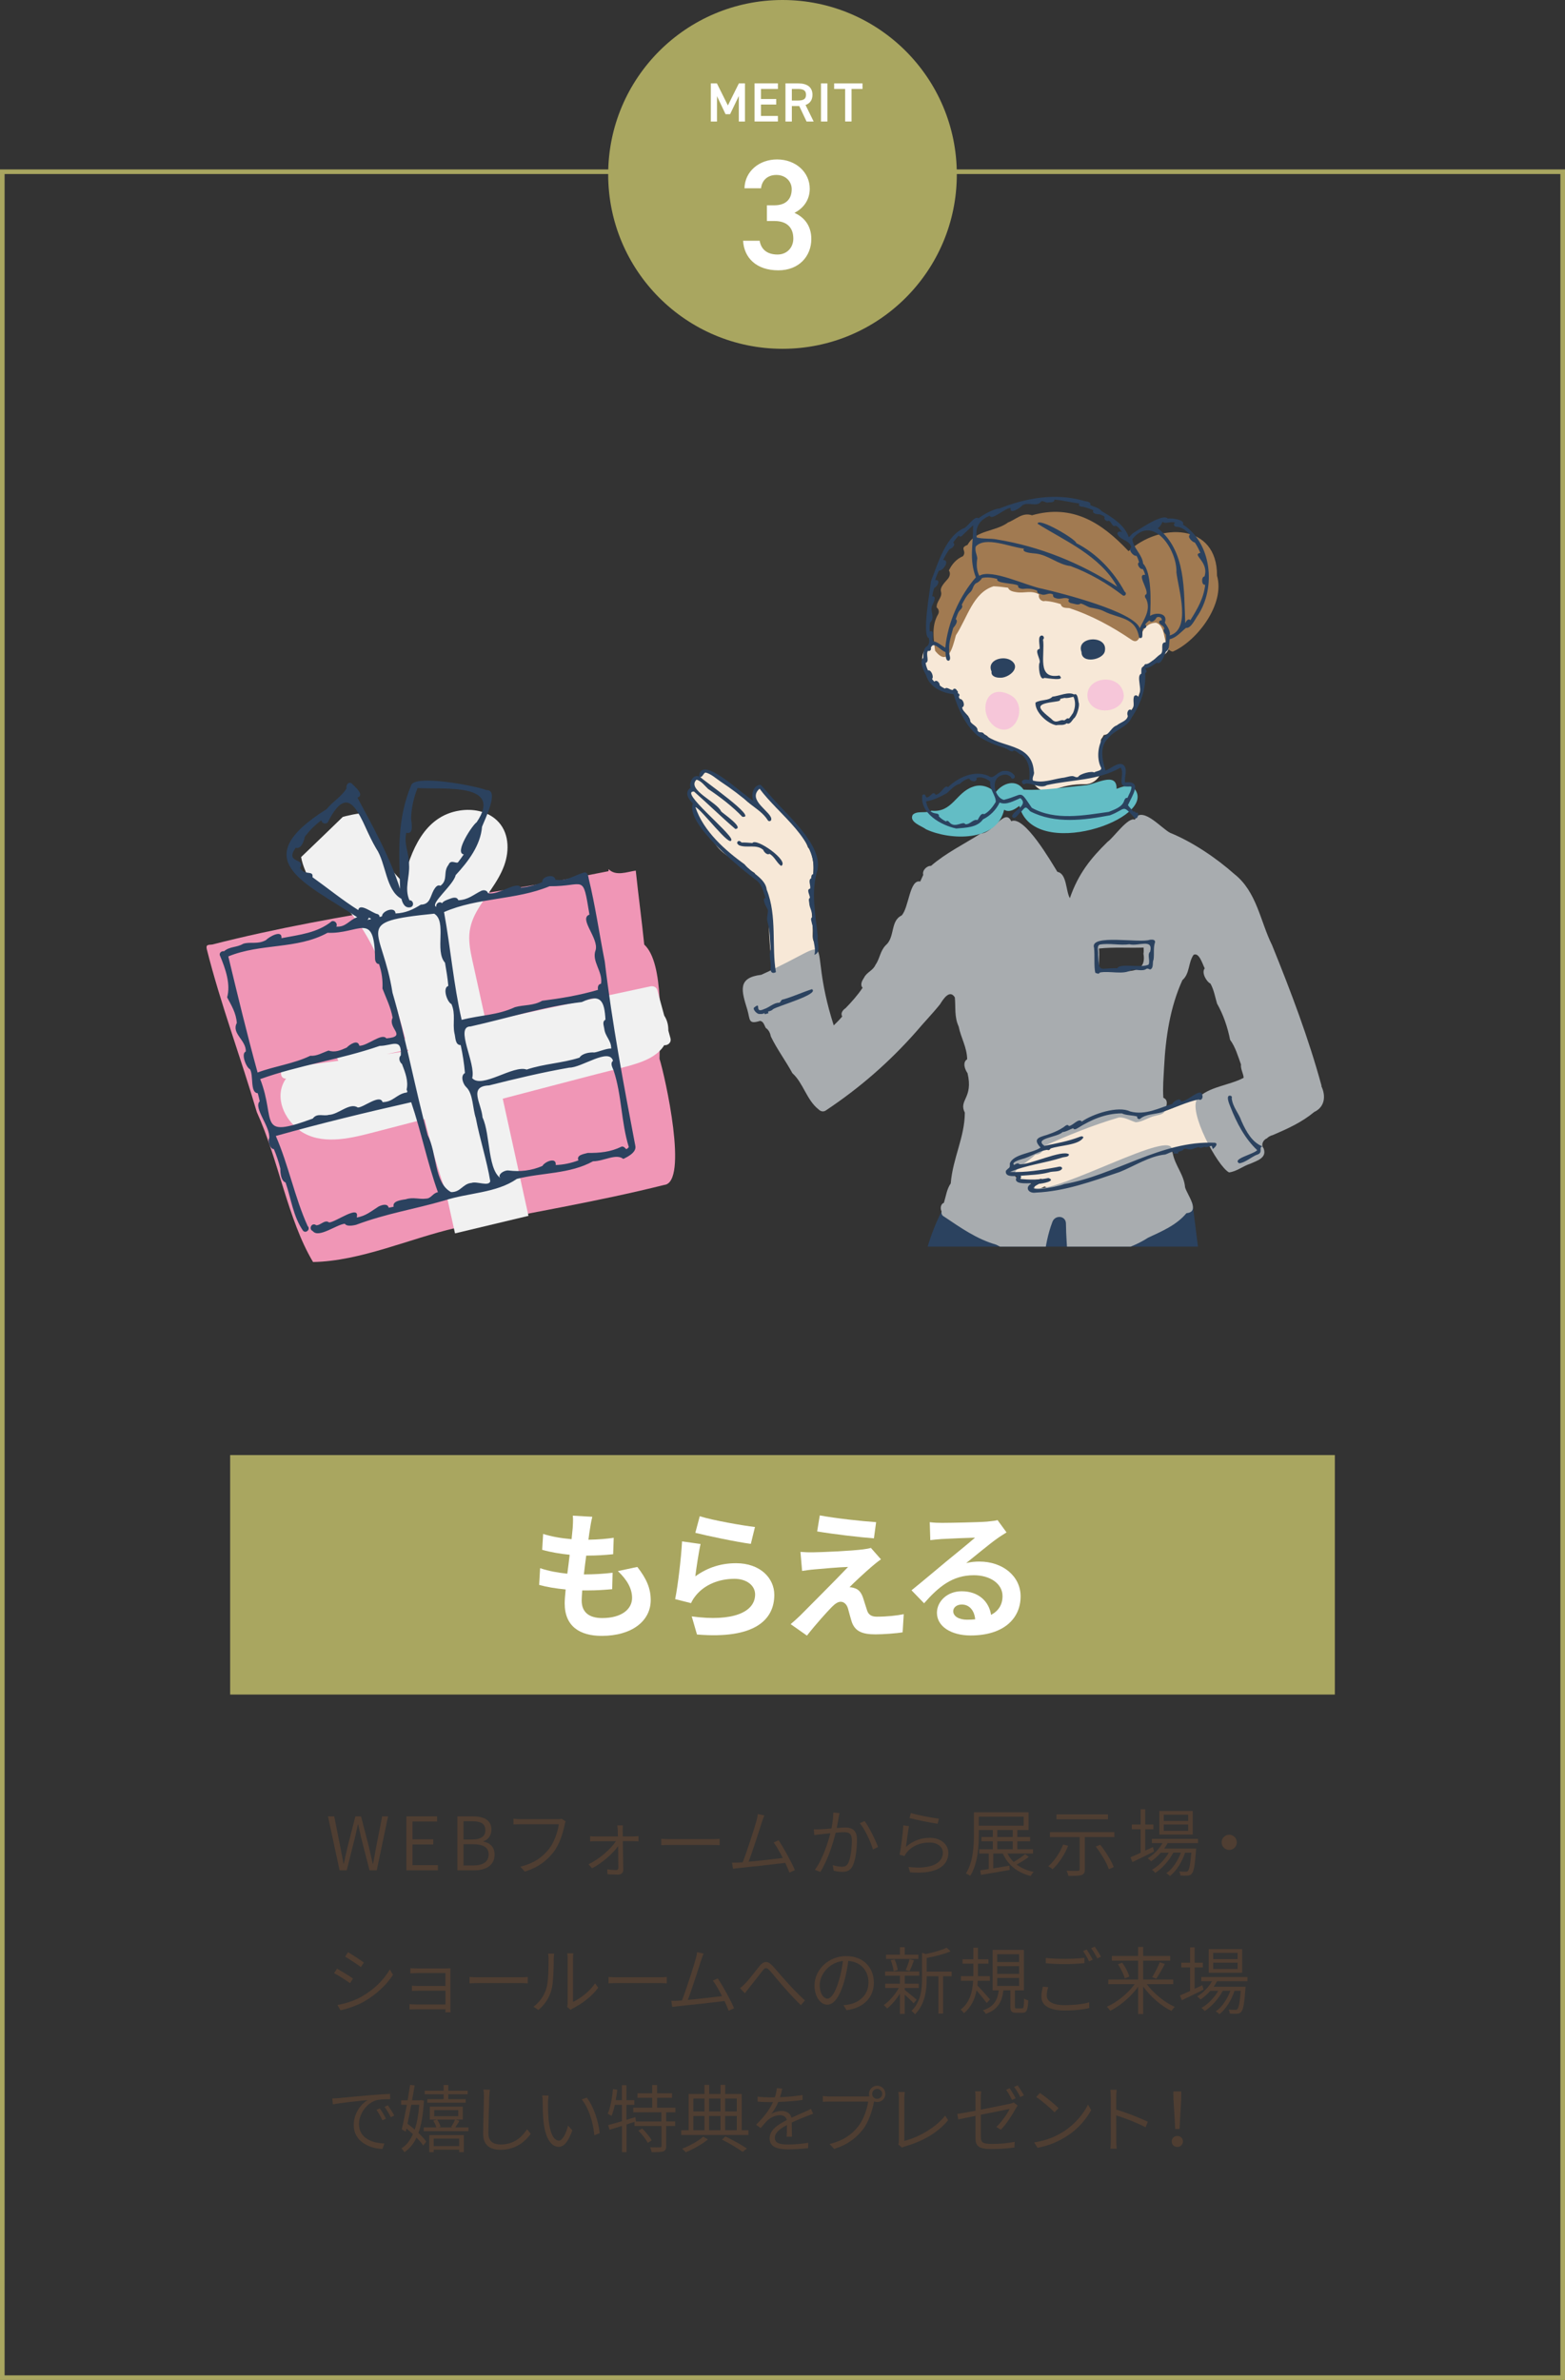 <?xml version="1.0" encoding="UTF-8"?><svg id="_レイヤー_2" xmlns="http://www.w3.org/2000/svg" xmlns:xlink="http://www.w3.org/1999/xlink" viewBox="0 0 340 516.79"><rect x="0" y="0" width="340" height="516.79" fill="#333333" stroke="none"/><defs><style>.cls-1{fill:none;}.cls-2{clip-path:url(#clippath);}.cls-3{fill:#f7e8d7;}.cls-4{fill:#f6c6d9;}.cls-5{fill:#fff;}.cls-6{fill:#f096b6;}.cls-7{fill:#f1f1f1;}.cls-8{fill:#a17a51;}.cls-9{fill:#a9a660;}.cls-10{fill:#a8acaf;}.cls-11{fill:#95bdae;}.cls-12{fill:#63bdc5;}.cls-13{fill:#2b425f;}.cls-14{fill:#4f3e32;}</style><clipPath id="clippath"><rect class="cls-1" x="144.6" y="104.55" width="153.96" height="166.14"/></clipPath></defs><g id="_レイヤー_1-2"><path class="cls-9" d="m339,37.79v478H1V37.79h338m1-1H0v480h340V36.79h0Z"/><rect class="cls-9" x="50" y="315.96" width="240" height="52"/><path class="cls-14" d="m71.25,394.41h1.36l1.3,6.51c.24,1.25.48,2.51.72,3.79h.06c.27-1.28.56-2.54.85-3.79l1.67-6.51h1.23l1.68,6.51c.29,1.23.58,2.51.86,3.79h.08c.22-1.28.45-2.54.69-3.79l1.28-6.51h1.28l-2.46,11.72h-1.57l-1.87-7.3c-.19-.91-.38-1.74-.58-2.66h-.08c-.18.91-.4,1.74-.59,2.66l-1.83,7.3h-1.55l-2.53-11.72Z"/><path class="cls-14" d="m88.3,394.41h6.67v1.12h-5.35v3.86h4.5v1.12h-4.5v4.5h5.52v1.12h-6.85v-11.72Z"/><path class="cls-14" d="m99.37,394.41h3.39c2.38,0,4,.83,4,2.87,0,1.17-.62,2.18-1.74,2.54v.06c1.44.27,2.43,1.22,2.43,2.82,0,2.29-1.81,3.43-4.43,3.43h-3.65v-11.72Zm3.12,5.03c2.11,0,2.96-.77,2.96-2,0-1.44-.98-1.97-2.88-1.97h-1.87v3.97h1.79Zm.32,5.63c2.08,0,3.35-.75,3.35-2.42,0-1.5-1.22-2.19-3.35-2.19h-2.11v4.61h2.11Z"/><path class="cls-14" d="m122.89,395.48c-.1.21-.16.45-.22.75-.34,1.7-1.12,4.29-2.39,5.91-1.46,1.87-3.31,3.35-6.27,4.26l-.96-1.06c3.09-.78,4.88-2.15,6.23-3.87,1.15-1.47,1.92-3.78,2.13-5.35h-8.31c-.62,0-1.14.03-1.54.05v-1.26c.43.06,1.02.11,1.55.11h8.13c.22,0,.51-.02.78-.08l.86.54Z"/><path class="cls-14" d="m137.69,398.76c.3,0,.8-.03,1.02-.06v1.14c-.26-.02-.7-.05-1.01-.05h-2.39l.1,6.23c0,.67-.48,1.04-1.14,1.04-.61,0-1.67-.05-2.29-.08l-.06-1.07c.64.11,1.49.16,1.97.16.3,0,.45-.18.45-.46,0-1.04-.02-2.98-.05-4.74-1.09,1.55-3.42,3.65-5.65,4.82l-.8-.88c2.43-1.15,4.91-3.36,5.97-5.01h-4.43c-.42,0-.78.03-1.17.06v-1.15c.38.05.77.06,1.15.06h4.88c-.02-.59-.02-1.07-.03-1.36-.02-.3-.05-.69-.1-1.04h1.22c-.05.34-.05.69-.05,1.04l.02,1.36h2.38Z"/><path class="cls-14" d="m143.67,399.28c.46.05,1.25.08,2.16.08h8.8c.82,0,1.36-.05,1.7-.08v1.39c-.32-.02-.96-.06-1.68-.06h-8.82c-.88,0-1.68.03-2.16.06v-1.39Z"/><path class="cls-14" d="m171.51,406.64c-.21-.56-.53-1.33-.91-2.13-2.43.3-7.89.91-10.05,1.12-.4.03-.85.1-1.3.16l-.22-1.33c.46.02.99,0,1.44-.02.26-.02.54-.03.88-.06.86-2.13,2.56-7.41,2.99-8.98.19-.72.26-1.07.3-1.49l1.42.3c-.14.38-.32.75-.53,1.42-.46,1.49-2.1,6.59-2.9,8.63,2.43-.22,5.67-.59,7.43-.82-.66-1.3-1.38-2.58-1.98-3.36l1.07-.48c1.1,1.63,2.88,4.87,3.54,6.48l-1.18.54Z"/><path class="cls-14" d="m182.39,393.71c-.06.27-.13.58-.18.88-.08.45-.24,1.44-.42,2.35.77-.06,1.46-.11,1.86-.11,1.36,0,2.53.51,2.53,2.62,0,1.89-.27,4.39-.93,5.71-.51,1.04-1.28,1.3-2.27,1.3-.61,0-1.36-.13-1.86-.24l-.19-1.22c.67.22,1.5.35,1.95.35.59,0,1.07-.13,1.42-.83.51-1.1.77-3.19.77-4.93,0-1.49-.69-1.74-1.71-1.74-.4,0-1.07.05-1.81.11-.56,2.27-1.63,5.78-3.33,8.52l-1.18-.46c1.62-2.18,2.82-5.83,3.36-7.94-.86.1-1.68.18-2.11.22-.35.03-.98.11-1.38.18l-.11-1.26c.48.03.88.02,1.36,0,.53-.02,1.49-.1,2.48-.18.22-1.12.4-2.38.4-3.46l1.34.13Zm5.44,1.73c.99,1.26,2.38,4.16,2.93,5.62l-1.1.54c-.48-1.62-1.76-4.4-2.87-5.7l1.04-.46Z"/><path class="cls-14" d="m196.81,401.05c1.54-1.38,3.3-1.98,5.22-1.98,2.37,0,4,1.42,4,3.28,0,2.82-2.58,4.69-8.32,4.21l-.35-1.17c5.04.61,7.48-.88,7.48-3.09,0-1.3-1.22-2.21-2.87-2.21-2.18,0-3.84.78-4.98,2.15-.22.27-.37.53-.46.78l-1.09-.27c.3-1.42.72-4.79.8-6.39l1.23.16c-.21,1.1-.48,3.49-.66,4.53Zm1.07-7.36c1.33.42,4.69,1.07,6.1,1.22l-.27,1.1c-1.49-.19-4.91-.9-6.11-1.23l.29-1.09Z"/><path class="cls-14" d="m223.51,403.2c-.78.61-1.79,1.22-2.64,1.68,1.01.75,2.26,1.31,3.71,1.6-.24.22-.53.61-.66.88-2.88-.72-4.96-2.4-6.05-4.88h-2.08v3.22c1.1-.18,2.31-.37,3.51-.58l.05.93c-2.23.38-4.58.78-6.24,1.07l-.16-.99c.53-.08,1.17-.18,1.86-.27v-3.38h-2.08v-.93h2.96v-1.73h-2.47v-.93h2.47v-1.52h-3.04v.82c0,2.71-.22,6.55-1.87,9.14-.19-.16-.67-.43-.93-.53,1.6-2.53,1.74-6.05,1.74-8.61v-4.66h11.88v3.84h-2.45v1.52h2.77v.93h-2.77v1.73h3.41v.93h-5.55c.34.69.8,1.3,1.34,1.84.85-.5,1.87-1.18,2.5-1.7l.8.58Zm-10.87-6.77h9.75v-1.95h-9.75v1.95Zm4.03,2.46h3.35v-1.52h-3.35v1.52Zm0,2.66h3.35v-1.73h-3.35v1.73Z"/><path class="cls-14" d="m232.06,400.8c-.8,1.98-2.06,3.87-3.38,5.09-.19-.18-.69-.5-.94-.64,1.33-1.14,2.51-2.9,3.23-4.72l1.09.27Zm10.04-2.96v1.06h-6.42v7.03c0,.72-.19,1.02-.7,1.22-.54.18-1.47.19-2.88.19-.05-.34-.22-.78-.38-1.12,1.12.03,2.14.05,2.43.03.3-.02.4-.1.4-.35v-6.99h-6.45v-1.06h14.01Zm-1.39-2.8h-11.19v-1.06h11.19v1.06Zm-1.68,5.54c1.18,1.49,2.45,3.51,2.93,4.85l-1.06.46c-.43-1.33-1.67-3.39-2.85-4.93l.98-.38Z"/><path class="cls-14" d="m250.73,402.04c-1.63.82-3.38,1.66-4.71,2.3l-.42-1.04c.61-.26,1.38-.59,2.21-.98v-5.11h-1.92v-1.02h1.92v-3.33h.99v3.33h1.78v1.02h-1.78v4.64l1.68-.77.24.94Zm2.93-1.81c-.21.42-.46.8-.74,1.18h6.96s-.02.29-.05.45c-.24,3.33-.5,4.58-.94,5.03-.22.27-.51.35-.88.38-.34.02-.94.02-1.57-.02-.02-.26-.11-.64-.26-.88.62.05,1.17.06,1.39.06.24,0,.38-.02.5-.16.29-.29.53-1.33.75-3.97h-1.36c-.64,1.95-1.9,4.03-3.3,5.07-.16-.22-.5-.46-.77-.61,1.33-.9,2.51-2.69,3.17-4.47h-1.66c-.85,1.66-2.42,3.44-3.91,4.39-.18-.22-.46-.5-.72-.67,1.36-.74,2.79-2.22,3.65-3.71h-1.73c-.64.74-1.38,1.38-2.11,1.87-.14-.16-.53-.51-.74-.66,1.28-.78,2.46-1.95,3.23-3.3h-2.32v-.91h10.02v.91h-6.63Zm5.47-1.87h-7.27v-5.12h7.27v5.12Zm-.99-4.31h-5.31v1.36h5.31v-1.36Zm0,2.13h-5.31v1.38h5.31v-1.38Z"/><path class="cls-14" d="m267.05,398.4c.91,0,1.65.74,1.65,1.65s-.74,1.65-1.65,1.65-1.65-.74-1.65-1.65.74-1.65,1.65-1.65Z"/><path class="cls-14" d="m76.69,429.63l-.64,1.01c-.78-.58-2.53-1.7-3.47-2.18l.64-.98c.91.51,2.82,1.66,3.47,2.15Zm1.97,3.86c2.66-1.52,4.74-3.6,6.03-5.84l.69,1.17c-1.36,2.13-3.57,4.21-6.11,5.7-1.62.96-3.81,1.68-5.3,2l-.66-1.15c1.74-.3,3.75-.96,5.35-1.87Zm.4-7.33l-.67.98c-.75-.58-2.5-1.74-3.41-2.27l.62-.96c.93.51,2.79,1.76,3.46,2.26Z"/><path class="cls-14" d="m96.76,436.97c.02-.16.02-.4.02-.66h-6.51c-.5,0-1.04.03-1.3.03v-1.15c.26.03.75.06,1.3.06h6.51v-2.98h-5.91c-.54,0-1.07.02-1.38.03v-1.12c.29.03.83.06,1.36.06h5.92v-2.8h-6.05c-.38,0-1.3.03-1.57.05v-1.12c.27.03,1.18.06,1.57.06h6.21c.37,0,.74-.02.94-.03-.02.18-.02.46-.02.77v7.96c0,.26.02.61.03.83h-1.14Z"/><path class="cls-14" d="m102,429.28c.46.05,1.25.08,2.16.08h8.8c.82,0,1.36-.05,1.7-.08v1.39c-.32-.02-.96-.06-1.68-.06h-8.82c-.88,0-1.68.03-2.16.06v-1.39Z"/><path class="cls-14" d="m115.9,435.74c1.33-.96,2.31-2.37,2.79-3.95.48-1.49.48-4.71.48-6.47,0-.43-.03-.78-.1-1.1h1.31c-.02.21-.08.66-.08,1.1,0,1.74-.05,5.19-.5,6.79-.46,1.7-1.5,3.25-2.83,4.35l-1.07-.72Zm7.32.05c.05-.24.1-.54.1-.85v-9.64c0-.59-.06-1.01-.08-1.15h1.31c-.02.14-.06.58-.06,1.15v9.4c1.5-.69,3.55-2.18,4.8-4.03l.67.96c-1.39,1.9-3.6,3.52-5.46,4.45-.22.11-.37.22-.53.34l-.75-.62Z"/><path class="cls-14" d="m132.2,429.28c.46.05,1.25.08,2.16.08h8.8c.82,0,1.36-.05,1.7-.08v1.39c-.32-.02-.96-.06-1.68-.06h-8.82c-.88,0-1.68.03-2.16.06v-1.39Z"/><path class="cls-14" d="m158.31,436.64c-.21-.56-.53-1.33-.91-2.13-2.43.3-7.89.91-10.05,1.12-.4.03-.85.1-1.3.16l-.22-1.33c.46.02.99,0,1.44-.02.26-.02.54-.03.88-.06.86-2.13,2.56-7.41,2.99-8.98.19-.72.26-1.07.3-1.49l1.42.3c-.14.38-.32.75-.53,1.42-.46,1.49-2.1,6.59-2.9,8.63,2.43-.22,5.67-.59,7.43-.82-.66-1.3-1.38-2.58-1.99-3.36l1.07-.48c1.1,1.63,2.88,4.87,3.54,6.48l-1.18.54Z"/><path class="cls-14" d="m161.87,430.73c.86-.86,2.23-2.71,3.14-3.83.88-1.04,1.7-1.2,2.72-.14.9.93,2.16,2.51,3.19,3.6.94,1.06,2.55,2.77,3.95,4.02l-.88,1.02c-1.22-1.15-2.71-2.77-3.79-4.02-1.04-1.15-2.26-2.71-2.99-3.51-.72-.74-.99-.64-1.54.05-.77.96-2.11,2.74-2.93,3.73-.32.4-.67.85-.91,1.17l-1.06-1.09c.37-.27.69-.59,1.1-1.01Z"/><path class="cls-14" d="m183.25,435.42c.48-.03.96-.11,1.33-.19,2.03-.43,4.1-1.95,4.1-4.77,0-2.43-1.58-4.45-4.39-4.66-.19,1.5-.5,3.12-.93,4.61-.98,3.27-2.22,4.9-3.65,4.9-1.34,0-2.75-1.58-2.75-4.19,0-3.39,3.04-6.37,6.87-6.37s6.02,2.59,6.02,5.76-2.21,5.52-5.94,5.99l-.66-1.07Zm-1.02-5.27c.42-1.33.72-2.87.9-4.34-3.11.37-5.04,3.01-5.04,5.22,0,2.06.98,2.96,1.68,2.96s1.63-1.06,2.46-3.84Z"/><path class="cls-14" d="m198.49,435.01c-.35-.42-1.25-1.26-1.94-1.89v4.18h-1.04v-4.39c-.82,1.3-1.86,2.5-2.79,3.22-.18-.24-.5-.56-.72-.75,1.15-.77,2.47-2.26,3.27-3.7h-2.95v-.93h3.19v-1.75h-3.23v-.91h7.43v.91h-3.15v1.75h3.04v.93h-3.04v.42c.61.48,2.19,1.76,2.58,2.11l-.64.8Zm1.02-9.65h-7.01v-.91h3.01v-1.63h1.04v1.63h2.96v.91Zm-5.36,2.67c-.06-.64-.34-1.63-.64-2.39l.83-.19c.35.74.62,1.7.7,2.32l-.9.26Zm2.61-.24c.3-.64.67-1.66.83-2.37l.98.24c-.3.82-.66,1.74-.96,2.34l-.85-.21Zm9.99,1.34h-1.86v8.1h-1.02v-8.1h-2.55v.51c0,2.38-.3,5.55-2.54,7.76-.14-.24-.51-.59-.77-.74,2.08-2,2.3-4.77,2.3-7.04v-5.57l.82.26c1.68-.35,3.51-.86,4.53-1.38l.86.78c-1.36.61-3.39,1.1-5.2,1.46v2.96h5.43v.99Z"/><path class="cls-14" d="m214.35,434.94c-.42-.61-1.44-1.87-2.19-2.74-.35,1.82-1.12,3.62-2.75,4.95-.14-.22-.48-.59-.72-.77,2.08-1.57,2.61-4.07,2.72-6.27h-2.64v-.99h2.69v-2.72h-2.35v-.96h2.35v-2.51h1.01v2.51h2.27v.96h-2.27v2.72h2.59v.99h-2.64c-.02.34-.05.67-.08,1.02.66.67,2.34,2.54,2.74,3.03l-.72.78Zm7.65,1.17c.38,0,.45-.26.48-2.14.21.16.62.32.91.4-.1,2.16-.35,2.69-1.28,2.69h-1.34c-1.02,0-1.26-.3-1.26-1.38v-3.49h-1.52c-.3,2.43-1.14,4.16-3.83,5.11-.11-.22-.4-.61-.61-.78,2.46-.8,3.17-2.29,3.44-4.32h-1.34v-8.8h6.79v8.8h-1.94v3.49c0,.37.05.43.42.43h1.09Zm-5.36-10.07h4.77v-1.68h-4.77v1.68Zm0,2.58h4.77v-1.68h-4.77v1.68Zm0,2.61h4.77v-1.73h-4.77v1.73Z"/><path class="cls-14" d="m227.73,431.5c-.21.64-.32,1.23-.32,1.82,0,1.23,1.25,2.08,3.83,2.08,2.21,0,4.24-.24,5.39-.61l.02,1.22c-1.09.32-3.12.56-5.38.56-3.15,0-5.03-1.04-5.03-2.99,0-.82.18-1.55.32-2.19l1.17.11Zm-.53-6.34c1.14.13,2.59.19,4.16.19s3.09-.1,4.23-.22v1.17c-1.07.08-2.77.19-4.21.19-1.58,0-2.93-.06-4.18-.18v-1.15Zm10.21.37l-.8.37c-.32-.66-.86-1.63-1.31-2.23l.78-.34c.4.56.98,1.54,1.33,2.19Zm1.78-.64l-.8.37c-.35-.7-.88-1.62-1.34-2.21l.78-.34c.42.58,1.04,1.58,1.36,2.18Z"/><path class="cls-14" d="m249.13,430.84c1.49,2,3.91,3.99,6.1,4.95-.22.19-.56.61-.74.88-2.18-1.07-4.56-3.12-6.13-5.31v5.97h-1.1v-5.92c-1.57,2.18-3.92,4.15-6.05,5.22-.18-.27-.51-.67-.75-.88,2.19-.94,4.59-2.9,6.05-4.9h-5.73v-1.01h6.48v-4.1h-5.71v-1.02h5.71v-1.95h1.1v1.95h5.87v1.02h-5.87v4.1h6.53v1.01h-5.76Zm-5.33-4.67c.67.94,1.33,2.19,1.55,3.03l-.99.4c-.22-.82-.85-2.13-1.47-3.07l.91-.35Zm6.51,3.15c.56-.86,1.28-2.26,1.65-3.23l1.1.37c-.56,1.09-1.28,2.37-1.86,3.19l-.9-.32Z"/><path class="cls-14" d="m261.47,432.04c-1.63.82-3.38,1.66-4.71,2.3l-.42-1.04c.61-.26,1.38-.59,2.21-.98v-5.11h-1.92v-1.02h1.92v-3.33h.99v3.33h1.78v1.02h-1.78v4.64l1.68-.77.24.94Zm2.93-1.81c-.21.42-.46.8-.74,1.18h6.96s-.02.29-.05.45c-.24,3.33-.5,4.58-.94,5.03-.22.27-.51.35-.88.38-.34.02-.94.02-1.57-.02-.02-.26-.11-.64-.26-.88.62.05,1.17.06,1.39.06.24,0,.38-.02.5-.16.29-.29.53-1.33.75-3.97h-1.36c-.64,1.95-1.9,4.03-3.3,5.07-.16-.22-.5-.46-.77-.61,1.33-.9,2.51-2.69,3.17-4.47h-1.66c-.85,1.66-2.42,3.44-3.91,4.39-.18-.22-.46-.5-.72-.67,1.36-.74,2.79-2.22,3.65-3.71h-1.73c-.64.74-1.38,1.38-2.11,1.87-.14-.16-.53-.51-.74-.66,1.28-.78,2.46-1.95,3.23-3.3h-2.32v-.91h10.02v.91h-6.63Zm5.47-1.87h-7.27v-5.12h7.27v5.12Zm-.99-4.31h-5.31v1.36h5.31v-1.36Zm0,2.13h-5.31v1.38h5.31v-1.38Z"/><path class="cls-14" d="m73.56,455.59c.98-.1,4.05-.4,6.96-.64,1.74-.16,3.19-.24,4.23-.27l.02,1.14c-.91,0-2.3.02-3.1.26-2.32.77-3.68,3.23-3.68,5.11,0,3.19,2.96,4.16,5.52,4.26l-.42,1.18c-2.85-.1-6.24-1.63-6.24-5.19,0-2.51,1.52-4.56,3.04-5.43-1.39.16-5.87.59-7.57.94l-.14-1.28c.61-.02,1.09-.05,1.39-.08Zm10.28,4.47l-.75.35c-.35-.75-.83-1.62-1.31-2.27l.74-.32c.37.53.98,1.52,1.33,2.24Zm1.81-.69l-.75.37c-.38-.75-.86-1.58-1.36-2.24l.72-.35c.38.53,1.02,1.5,1.39,2.22Z"/><path class="cls-14" d="m92.1,456.14c-.16,2.93-.54,5.23-1.2,7.01.72.67,1.33,1.34,1.71,1.9l-.67.83c-.34-.51-.85-1.1-1.46-1.71-.66,1.41-1.54,2.43-2.62,3.17-.13-.24-.42-.62-.66-.83,1.04-.64,1.87-1.66,2.51-3.09-.46-.43-.94-.85-1.41-1.22l-.16.67-.86-.5c.34-1.36.74-3.33,1.1-5.33h-1.23v-.98h1.41c.19-1.17.38-2.32.53-3.33l.99.1c-.16.99-.35,2.1-.56,3.23h1.78l.19-.03.61.1Zm-2.75.91c-.27,1.42-.56,2.87-.82,4.11.51.38,1.06.82,1.57,1.26.5-1.46.83-3.25.98-5.38h-1.73Zm12.42,4.9v.82h-9.72v-.82h2.74c-.11-.43-.38-1.02-.67-1.46l.78-.24h-1.54v-2.8h7.19v2.8h-1.57l.83.26c-.29.51-.61,1.04-.91,1.44h2.87Zm-5.39-7.2h-4.11v-.77h4.11v-1.23h1.01v1.23h4.21v.77h-4.21v1.07h3.78v.77h-8.34v-.77h3.55v-1.07Zm-3.12,8.87h7.51v3.71h-1.01v-.54h-5.54v.54h-.96v-3.71Zm.96.77v1.62h5.54v-1.62h-5.54Zm.11-4.87h5.23v-1.33h-5.23v1.33Zm.64.74c.34.48.64,1.12.75,1.55l-.45.14h3.06l-.32-.11c.29-.42.67-1.1.85-1.58h-3.89Z"/><path class="cls-14" d="m106.44,453.75c-.08.48-.11.99-.14,1.49-.06,1.81-.19,5.59-.19,8.04,0,1.76,1.15,2.38,2.67,2.38,2.96,0,4.59-1.65,5.73-3.3l.8.99c-1.09,1.49-3.1,3.46-6.56,3.46-2.22,0-3.78-.91-3.78-3.47,0-2.4.16-6.37.16-8.1,0-.56-.03-1.07-.13-1.5l1.44.02Z"/><path class="cls-14" d="m119.06,456.51c-.02.98,0,2.48.13,3.81.26,2.72,1.07,4.5,2.22,4.5.82,0,1.58-1.6,2-3.25l.93,1.01c-.94,2.67-1.92,3.59-2.96,3.59-1.44,0-2.88-1.49-3.31-5.57-.14-1.36-.18-3.28-.18-4.21,0-.35-.02-1.02-.1-1.38l1.39.03c-.06.35-.11,1.06-.13,1.47Zm11.22,6.69l-1.15.45c-.29-2.91-1.26-5.94-2.74-7.78l1.1-.38c1.41,1.84,2.53,4.99,2.79,7.72Z"/><path class="cls-14" d="m144.73,458.65v2h1.94v.99h-1.94v4.34c0,.67-.14.99-.62,1.17-.48.16-1.31.18-2.54.18-.05-.3-.18-.75-.35-1.06,1.01.03,1.87.03,2.15.02.27-.02.34-.08.34-.3v-4.34h-5.87v-.9l-1.73.56v6.02h-.98v-5.71c-.98.3-1.91.61-2.71.85l-.29-1.02c.82-.22,1.86-.51,2.99-.85v-3.55h-1.55c-.19.91-.43,1.73-.72,2.4-.16-.11-.59-.37-.82-.48.61-1.34.94-3.38,1.14-5.35l.94.16c-.1.77-.21,1.52-.34,2.26h1.34v-3.25h.98v3.25h1.71v1.01h-1.71v3.25l1.94-.58.14.93-.05.02h5.57v-2h-6.11v-.99h4.11v-2.15h-3.19v-.98h3.19v-1.79h1.06v1.79h3.25v.98h-3.25v2.15h3.99v.99h-2Zm-5.22,3.54c.8.77,1.7,1.84,2.06,2.58l-.86.54c-.35-.75-1.22-1.86-2.02-2.64l.82-.48Z"/><path class="cls-14" d="m162.6,462.57v1.02h-14.61v-1.02h1.62v-7.88h3.44v-1.97h1.01v1.97h2.48v-1.97h1.01v1.97h3.59v7.88h1.47Zm-8.8,1.98c-1.22,1.04-3.19,2.13-4.82,2.8-.19-.22-.56-.58-.8-.77,1.65-.62,3.63-1.73,4.59-2.62l1.02.59Zm-3.17-8.87v2.8h2.42v-2.8h-2.42Zm0,6.88h2.42v-3.09h-2.42v3.09Zm3.42-6.88v2.8h2.48v-2.8h-2.48Zm2.48,3.79h-2.48v3.09h2.48v-3.09Zm1.07,4.45c1.7.82,3.55,1.86,4.67,2.62l-.93.72c-1.06-.77-2.8-1.81-4.48-2.66l.74-.69Zm-.06-8.24v2.8h2.53v-2.8h-2.53Zm0,6.88h2.53v-3.09h-2.53v3.09Z"/><path class="cls-14" d="m170.9,464c.05-.62.06-1.71.06-2.56-1.52.8-2.62,1.66-2.62,2.75,0,1.31,1.31,1.47,2.96,1.47,1.22,0,2.91-.13,4.31-.37l-.05,1.17c-1.22.14-2.94.26-4.31.26-2.23,0-4.05-.46-4.05-2.37s1.87-3.02,3.73-3.99c-.13-.7-.72-1.06-1.47-1.06-1.07,0-2.03.5-2.77,1.18-.45.43-.91,1.01-1.44,1.63l-.99-.74c2.11-2.03,3.12-3.71,3.68-4.91h-.75c-.67,0-1.71-.03-2.59-.1v-1.09c.85.11,1.95.16,2.66.16.35,0,.7,0,1.09-.02.22-.7.38-1.42.42-1.98l1.17.1c-.1.46-.24,1.14-.48,1.86,1.65-.06,3.38-.21,4.9-.48v1.07c-1.58.26-3.55.38-5.28.45-.35.86-.88,1.79-1.5,2.59.59-.4,1.54-.64,2.26-.64,1.02,0,1.89.53,2.1,1.47,1.15-.54,2.16-.93,3.03-1.34.45-.19.82-.37,1.22-.58l.46,1.07c-.37.11-.9.32-1.31.48-.93.37-2.1.83-3.33,1.42.02.91.03,2.29.05,3.07h-1.12Z"/><path class="cls-14" d="m188.44,455.24c.13,0,.27,0,.43-.02-.05-.18-.08-.35-.08-.54,0-.99.78-1.78,1.78-1.78s1.78.78,1.78,1.78-.8,1.76-1.78,1.76c-.24,0-.46-.05-.67-.13l-.03.14c-.34,1.7-1.12,4.29-2.38,5.92-1.46,1.86-3.33,3.33-6.27,4.26l-.98-1.07c3.09-.78,4.9-2.15,6.24-3.87,1.15-1.47,1.92-3.78,2.13-5.35h-8.31c-.62,0-1.14.03-1.54.05v-1.26c.43.06,1.01.11,1.54.11h8.15Zm3.22-.56c0-.61-.5-1.09-1.09-1.09s-1.09.48-1.09,1.09.48,1.07,1.09,1.07,1.09-.48,1.09-1.07Z"/><path class="cls-14" d="m195.15,465.65c.11-.24.14-.45.14-.75v-9.24c0-.4-.06-1.1-.13-1.39h1.41c-.05.35-.11.96-.11,1.39v9.22c3.15-.78,6.88-2.91,8.87-5.49l.64.99c-2.07,2.58-5.35,4.56-9.38,5.7-.16.05-.4.13-.62.26l-.82-.69Z"/><path class="cls-14" d="m213.09,458.09c2.79-.54,5.71-1.14,6.37-1.28.32-.08.61-.18.78-.27l.85.66c-.11.14-.27.4-.38.59-.74,1.33-1.95,3.3-3.27,4.66l-.99-.59c1.22-1.14,2.42-2.94,2.9-3.92-.24.05-3.33.67-6.26,1.26v4.87c0,1.12.43,1.47,2.37,1.47s3.38-.14,4.98-.46l-.05,1.23c-1.44.21-2.99.34-5.04.34-2.85,0-3.41-.77-3.41-2.27v-4.93c-1.65.34-3.11.62-3.75.77l-.22-1.2c.72-.1,2.26-.37,3.97-.69v-2.83c0-.46-.02-.93-.1-1.39h1.34c-.06.46-.1.94-.1,1.39v2.61Zm6.79-2.1c-.32-.64-.86-1.6-1.3-2.21l.77-.34c.4.58.99,1.54,1.31,2.19l-.78.35Zm1.2-3.17c.43.59,1.06,1.58,1.36,2.18l-.78.35c-.35-.69-.88-1.6-1.34-2.19l.77-.34Z"/><path class="cls-14" d="m231.1,462.83c2.43-1.54,4.35-3.91,5.27-5.84l.69,1.22c-1.07,1.95-2.9,4.13-5.28,5.63-1.6,1.02-3.62,2.03-6.37,2.54l-.74-1.17c2.85-.43,4.93-1.42,6.43-2.38Zm-1.12-5.06l-.88.9c-.8-.82-2.79-2.53-3.99-3.33l.82-.86c1.14.75,3.19,2.42,4.05,3.3Z"/><path class="cls-14" d="m248.87,461.93c-1.74-.94-4.59-2.05-6.37-2.59l.02,5.39c0,.51.02,1.33.08,1.84h-1.38c.08-.5.1-1.25.1-1.84v-9.33c0-.43-.03-1.12-.11-1.62h1.39c-.05.48-.1,1.17-.1,1.62v2.67c2.11.64,5.12,1.79,6.87,2.66l-.5,1.2Z"/><path class="cls-14" d="m254.56,464.99c0-.72.56-1.18,1.22-1.18s1.22.46,1.22,1.18-.56,1.2-1.22,1.2-1.22-.45-1.22-1.2Zm.38-9.03l-.03-1.81h1.73l-.03,1.81-.35,6.34h-.94l-.37-6.34Z"/><path class="cls-5" d="m128.17,332.03c-.09.51-.21,1.32-.33,2.31,2.16-.03,4.08-.21,5.49-.42l-.12,3.57c-1.8.18-3.45.3-5.85.3-.18,1.32-.36,2.73-.51,4.08h.21c1.86,0,4.08-.12,6.03-.36l-.09,3.57c-1.68.15-3.42.27-5.31.27h-1.2c-.06.9-.12,1.65-.12,2.19,0,2.49,1.53,3.81,4.47,3.81,4.2,0,6.48-1.92,6.48-4.38,0-2.04-1.11-3.96-3.09-5.82l4.23-.9c1.98,2.52,2.91,4.65,2.91,7.2,0,4.53-4.08,7.77-10.65,7.77-4.71,0-8.04-2.04-8.04-7.05,0-.72.09-1.8.21-3.03-2.19-.21-4.17-.54-5.76-.99l.21-3.63c1.95.66,3.96.99,5.91,1.2.18-1.35.36-2.76.51-4.11-2.07-.21-4.2-.57-5.97-1.08l.21-3.45c1.74.57,3.99.96,6.18,1.14.09-.93.18-1.74.24-2.43.09-1.41.09-2.01.03-2.67l4.23.24c-.27,1.08-.39,1.89-.51,2.67Z"/><path class="cls-5" d="m151.06,342.29c2.73-1.98,5.7-2.85,8.85-2.85,5.25,0,8.31,3.24,8.31,6.87,0,5.46-4.32,9.66-16.8,8.61l-1.14-3.93c9,1.23,13.77-.96,13.77-4.77,0-1.95-1.86-3.39-4.47-3.39-3.39,0-6.45,1.26-8.34,3.54-.54.66-.84,1.14-1.11,1.74l-3.45-.87c.6-2.94,1.29-8.82,1.5-12.54l4.02.57c-.39,1.65-.93,5.31-1.14,7.02Zm12.96-10.71l-.9,3.66c-3.03-.39-9.72-1.8-12.06-2.4l.96-3.6c2.85.9,9.39,2.04,12,2.34Z"/><path class="cls-5" d="m189.44,340.13c-1.38,1.17-4.17,3.75-4.89,4.53.27-.03.81.09,1.14.21.87.27,1.41.93,1.8,2.04.27.81.6,1.95.87,2.73.27.93.93,1.41,2.1,1.41,2.31,0,4.38-.24,5.88-.54l-.24,3.93c-1.23.24-4.32.45-5.88.45-2.85,0-4.38-.63-5.13-2.58-.3-.9-.66-2.31-.87-3.06-.33-1.05-.99-1.44-1.59-1.44-.63,0-1.26.48-1.98,1.2-1.02,1.05-3.27,3.51-5.34,6.15l-3.54-2.49c.54-.45,1.26-1.08,2.07-1.86,1.53-1.56,7.68-7.68,10.41-10.56-2.1.06-5.7.39-7.41.54-1.05.09-1.95.24-2.58.33l-.36-4.14c.69.06,1.77.12,2.88.09,1.41,0,8.22-.3,10.71-.63.57-.06,1.38-.21,1.71-.33l2.19,2.49c-.78.54-1.41,1.08-1.95,1.53Zm.9-9.6l-.48,3.51c-3.15-.24-8.76-.9-12.33-1.5l.57-3.48c3.36.63,9.12,1.26,12.24,1.47Z"/><path class="cls-5" d="m204.72,330.68c1.59,0,8.01-.12,9.72-.27,1.23-.12,1.92-.21,2.28-.33l1.95,2.67c-.69.45-1.41.87-2.1,1.38-1.62,1.14-4.77,3.78-6.66,5.28.99-.24,1.89-.33,2.85-.33,5.1,0,8.97,3.18,8.97,7.56,0,4.74-3.6,8.49-10.86,8.49-4.17,0-7.32-1.92-7.32-4.92,0-2.43,2.19-4.68,5.37-4.68,3.72,0,5.97,2.28,6.39,5.13,1.65-.87,2.49-2.25,2.49-4.08,0-2.7-2.7-4.53-6.24-4.53-4.59,0-7.59,2.43-10.8,6.09l-2.73-2.82c2.13-1.71,5.76-4.77,7.53-6.24,1.68-1.38,4.8-3.9,6.27-5.19-1.53.03-5.67.21-7.26.3-.81.06-1.77.15-2.46.24l-.12-3.9c.84.12,1.89.15,2.73.15Zm5.4,21.03c.63,0,1.2-.03,1.74-.09-.18-1.95-1.29-3.21-2.91-3.21-1.14,0-1.86.69-1.86,1.44,0,1.11,1.23,1.86,3.03,1.86Z"/><circle class="cls-9" cx="170" cy="37.87" r="37.87"/><path class="cls-5" d="m166.6,44.58h1.63c2.45,0,3.77-1.29,3.77-3.5,0-1.7-1.33-3.09-3.33-3.09s-3.16,1.26-3.33,2.89h-3.6c.1-3.77,3.3-6.26,7.07-6.26,4.11,0,7.11,2.82,7.11,6.36,0,2.55-1.5,4.32-3.33,5.24,2.14.95,3.67,2.79,3.67,5.68,0,3.71-2.65,6.8-7.17,6.8-4.76,0-7.45-2.72-7.65-6.42h3.6c.27,1.7,1.46,2.99,3.88,2.99,2.04,0,3.43-1.5,3.43-3.47,0-2.38-1.39-3.81-4.11-3.81h-1.63v-3.4Z"/><path class="cls-5" d="m158.13,22.91l2.39-4.8h1.33v8.28h-1.34v-5.54l-1.9,3.95h-.98l-1.86-3.91v5.5h-1.34v-8.28h1.32l2.39,4.8Z"/><path class="cls-5" d="m169,18.11v1.21h-3.68v2.18h3.32v1.2h-3.32v2.48h3.68v1.2h-5.07v-8.28h5.07Z"/><path class="cls-5" d="m175.23,26.39l-1.59-3.36h-1.61v3.36h-1.39v-8.28h2.82c1.91,0,3.05.83,3.05,2.47,0,1.14-.54,1.87-1.5,2.22l1.76,3.59h-1.54Zm-1.87-4.56c1.18,0,1.75-.31,1.75-1.25s-.58-1.26-1.75-1.26h-1.33v2.51h1.33Z"/><path class="cls-5" d="m179.75,26.39h-1.39v-8.28h1.39v8.28Z"/><path class="cls-5" d="m187.38,18.11v1.21h-2.38v7.06h-1.39v-7.06h-2.39v-1.21h6.15Z"/><path class="cls-6" d="m138.12,189.04c-1.93.29-4.33,1.28-5.9-.31,0,.15,0,.29-.02.44-28.59,5.78-58.33,8.83-86.1,15.93-.8.1-1.43-.07-1.17,1.02,3,11.94,7.4,23.54,10.86,35.36,4.78,10.49,6.7,23.31,12.22,32.56,10.36-.2,20.81-5.04,31.01-7.41,14.89-3.09,30.81-5.69,45.27-9.33,5.33-.48.23-23.45-1.01-27.39-.03-6.04,1.17-20.67-3.32-24.81-.55-5.4-1.27-10.64-1.84-16.06Z"/><path class="cls-7" d="m65.2,245.54c4.49,3.12,10.52,1.75,15.39.49,3.88-1,7.77-2.01,11.65-3.02.39,1.59.79,3.17,1.21,4.75.98,3.71,2.09,7.39,3.4,10.99l2,9.07,15.96-3.81c-1.86-8.48-3.72-16.96-5.59-25.44,3.55-.93,7.1-1.86,10.66-2.79l9.9-2.58c2.98-.78,6.05-1.42,8.97-2.41,2.11-.72,4.36-1.87,5.55-3.83.75.08,1.62-.54,1.36-1.51-.15-.56-.3-1.11-.46-1.67.02-1.13-.25-2.27-.87-3.21,0,0-.01-.02-.02-.03-.51-1.85-1.02-3.71-1.52-5.56-.18-.66-.87-.93-1.49-.8l-35.75,7.66c-.85-3.88-1.7-7.76-2.56-11.64-.48-2.17-1.04-4.35-1.05-6.58,0-2,.59-3.84,1.55-5.58,1.91-3.46,4.68-6.34,6.05-10.11,1.2-3.32,1.08-7.36-1.68-9.88-2.13-1.95-5.19-2.48-7.97-2.05-7.75,1.19-10.65,8.77-12.34,15.58-4.2-4.21-7.36-9.31-9.25-14.94-.05,0-.1,0-.14,0-.83.08-2.03.33-2.98.56-.24.06-.48.12-.71.19-3,2.92-6.03,5.82-9.05,8.72.32,1.97,1.35,3.91,2.09,5.65.07.17.12.36.15.54,8.57,2.53,13.54,12.8,16.48,20.66,1.55,4.14,2.79,8.36,3.91,12.62-4.65,1-9.31,1.99-13.96,2.99-.93.2-1.02,1.16-.58,1.78-3.78.51-7.56,1-11.35,1.47-1.49.18-1.46,2.51,0,2.39-.06.06-.12.13-.17.21-2.48,3.84-.2,8.72,3.22,11.1Zm23.43-17.64c.03.1.05.2.08.3-1.58.24-3.17.47-4.75.7,1.56-.33,3.12-.67,4.68-1Z"/><path class="cls-13" d="m76.45,170.13c-.84-.48-1.29.35-1.18,1.09-1.11,1.81-2.96,2.8-4.3,4.47-17.64,11.08-4.9,15.84,6.63,23.48-1.76.6-2.42,2.19-4.54,2.04.35-.62-.28-1.39-.97-1.17-3.18,2.55-6.92,2.91-10.94,3.68.19-1.97-2.75-.26-3.35.4-1.79,1.03-3.4.3-4.98.82-1.39.84-2.88.53-4.15,1.62-.47-.09-1.03.26-.93.83,1.3,3.06,2.39,6.32,1.61,9.18.93,1.77,1.94,3.35,2.1,5.56-1.23,2.28,2.06,3.74,1.95,6.2-1.12.43.1,3.5.9,3.84.85,1.33-.04,5.12,1.7,5.21.16.57.29,1.16.43,1.75-1.44,1.43,2.32,5.47,2.07,8.02-.39.57.2,2.42,1,2.37.58,1.37,1.05,2.79,1.41,4.24-.01.94.12,2.63,1.13,3.01,1.23,3.52,1.61,7.31,3.81,10.49.63.65,1.69-.35.99-1.03-2.81-6.18-4.19-13.35-6.92-19.56,9.74-2.73,19.52-5.1,29.41-7.33,2.19,6.41,3.49,13.08,5.81,19.54-1.15.2-1.44,1.37-2.58,1.39-1.48.21-2.77-.39-4.42.15-1.24.17-2.93.45-2.62,1.61-.35.08-.71.16-1.07.22-.27-1.02-1.48-.6-2.17-.28-1.57.98-2.79,2.09-4.78,2.4.75-2.98-4.55,1.03-6,1.08-.54-.43-1.1-.12-1.66.2-.38.21-.76.43-1.14.41-.92-.74-1.78.79-.73,1.28,1.26,1.59,5.17-1.47,6.94-1.61.36.54,1.32.5,2.45.23,6.7-2.5,12.53-3.35,19.19-5.28,5.13-1.69,11.28-1.59,15.73-4.69,5.5-1.4,11.47-1.02,16.55-3.82,2.42-.03,4.98-1.76,6.59-.52,1.04-.49,2.89-1.46,2.61-2.82-2.52-13.23-5.04-26.51-6.64-40.03-1.18-5.98-2.06-12.14-3.49-18.01-.1-.55-.19-1.38-.92-1.36-2.2.61-3.83,1.99-6.33,1.6-.12-1.41-3.05-.74-2.83.51-1.47.65-3.05,1.04-4.64,1.23-.8-1.69-5,1.8-7.16,1.17-.2-.63-.89-.74-1.45-.51-1.71.83-2.83,1.97-5,2.05-.32-.92-1.43-.48-2.08-.22-.43.16-1.18.41-1.45.87-.57-.52-1.4.07-1.26.79-1.52-.62,3.78-4.75,4.21-6.89,2.68-2.89,5.42-6.46,5.73-10.51.51-1.36,3.9-8.08.98-7.95-2.51-.97-15.4-3.41-16.35-1.11-3.12,7.5-2.67,14.29-2.43,22.55-2.23-6.9-5.71-13.2-9.26-19.79,1.64-.66-.6-2.38-1.21-3.06Zm10.88,60.91c.77,1.98,1.42,3.76,1.01,5.55.17.41.31.66-.26.68-2.03.44-2.7,2.03-4.97,2.05-.56-1.83-4.16,1.2-5.38,1.17-1.79-1.18-4.22,1.56-6.31,1.59l.08-.02c-1.19.41-2.59-.48-3.55.83-12.29,4.51-7.88.53-11.42-8.57,8.46-3.04,17.35-4.23,25.96-7.21,2.68-.02,4.81-1.89,4.59,2.06-.57.49-.29,1.46.24,1.87Zm-3.39-5.56c-.99-1.28-4.08,1.63-5.87,1.6-.33-1.49-2.14-.25-2.75.4-1.38.62-2.62,1.12-3.93.64-1.32.45-2.6,1.27-3.95,1.12-3.71,1.79-7.6,2.2-11.48,3.65-2.31-8.39-4.34-16.8-6.36-25.21,7.1-2.91,14.9-1.47,21.56-5.13,6.87.31,10.18-4.93,10.32,5.59,0,.5.24,1.21.86,1.19.62,1.82.84,3.53.75,5.33.8,2.08,1.8,4.05,2.21,6.33-1.16,2.3,3.34,4.07-1.37,4.49Zm-4.12-25.75c.13-.1.24-.24.3-.47.9.36.36.37-.3.47Zm53.36,30.62c-.67.52-.14,1.41.11,2.04,1.81,5.36,1.62,11.19,3.32,16.69-.84,1.03-.56-.14-1.52-.12-2.48,1.22-4.81,1.41-7.39,1.39-.81.24-2.54.41-2.04,1.62-1.6.6-3.21.94-4.93,1.01.21-1.83-2.4-.72-2.88.19-2.4,1.05-4.85,1.3-7.31,1-1.12-.18-3.09,1.28-1.31,1.91-3.39-1.34-2.61-9.7-4.4-13.43-.22-3.06-3.16-6.76,1.42-6.96,5.73-1.44,11.57-2.84,17.44-3.86,2.69.02,8.62-4.4,9.49-1.49Zm-1.66-8.92c-.74.4-.33,1.29-.24,1.95.19,1.71,1.53,2.52,1.51,4.31-.95-.09-2.74.72-3.67.85-1-.08-2.66.19-3.22,1.12-3.82,1.23-7.66,1.3-11.48,2.59-2.89-1.07-9.73,4.24-11.84,1.86.9-3.13-3.87-11.24-.35-11.22,8.04-1.8,16.03-4.34,24.17-5.3,4.11-1.91,4.92-.28,5.14,3.84Zm-35.05-23.38c7.29-3.2,15.62-2.57,22.93-5.61,7.74.09,7.15-3.02,8.66,6.16-2.4.85,2.04,5.11,1.35,7.69-.97,2.43,1.62,4.69,1.17,7.33-.67.07-.76.76-.66,1.32-3.98,1.18-8.18,1.87-12.13,2.37-1.93,1.12-3.95.84-5.91,1.39-3.91,1.79-7.23,1.65-11.58,2.76-1.77-7.71-2.4-15.61-3.83-23.4Zm-2.14.35c2.83,1.71.03,8.06,2.35,10.65.29,1.67.57,3.35.72,5.04-1.33.38-.26,3.53.68,3.94.95,2.19.22,4.12.64,6.29.26.88.11,2.61,1.37,2.62.43,2,.75,4.02.92,6.06-1.07.59-.42,2.44.31,3.09,1.49,1.44,1.34,4.6,2.05,6.69.86,4.53,2.41,9.26,3.14,13.72-.33,1.21-2.91-.05-4.06.36-1.97.19-2.32,2.03-4.45,2-3.71-1.98-3.02-8.36-5.09-12.37-2.73-10.06-4.63-20.63-7.64-30.93-2.25-14.33-9.01-15.35,9.06-17.16Zm-12.63-14.2c2.21,3.23,2.06,9.11,5.51,10.97.31,1.25.9,2.08,2.01,1.82.83-.25.59-1.56-.27-1.5-1.15-2.61.11-5.06-.08-7.76.02-2.47-1.16-4.33-.61-6.9,1.72.46,1.14-2.12,1.05-3.09.05-2.24.56-4.53,1.4-6.62,5.6.34,18.73-1.24,12.84,7.43-.9.56-4.93,6.68-2.8,6.97-.38.56-.77,1.11-1.19,1.65-.3.56-1.62-.71-2.12.62-1.25,1.57-.02,3.28-1.76,4.55-.7-.34-1.16.46-1.47.97-.77,1.42-.77,3.08-2.79,3.13-1.68,1.06-3.31,1.83-5.49,1.91-.06-1.63-2.96-.54-2.93.61-.17.06-.35.11-.53.17,0-.27-.13-.54-.47-.65-.99-.13-3.87-2.55-4.16-.86-3.44-2.15-6.63-4.77-9.95-7.14.24-1.64-1.72-.23-2.71-2.01,1.35-2.27-3.42-.85-.94-4.39,1.2.41,1.83-1.53,2-2.42,1.05-1.35,2.18-2.53,3.59-3.54.05.67.89.9,1.36.49,5.11-10.21,7.2.03,10.51,5.59Z"/><g class="cls-2"><path class="cls-3" d="m262.29,241.3c.08-.54-.11-.99-.42-1.32-.12-.81-.82-1.56-1.84-1.29-2.74.71-5.25,2.04-7.95,2.87-3.12.96-6.09.39-9.28.29-2.87-.09-5.47.68-8.06,1.85-2.56,1.16-4.98,2.58-7.71,3.31-1.31.35-1.3,1.88-.54,2.58-.25.1-.49.21-.74.32-1.66.7-3.34,1.34-5.11,1.7-.79.16-1.25,1.1-1.05,1.85.06.21.16.39.29.55-.61.17-.35,1.12.27.96.45-.12.9-.23,1.35-.35-.1.29-.12.6-.03.88.28.85,1.01,1.17,1.85,1.05.36-.05.71-.13,1.06-.21.63-.13,1.27-.26,1.91-.38,0,.11,0,.22.02.32,0,.04.01.09.02.13-.63.24-1.19.67-1.58,1.24-.23.34.16.9.56.73.56-.22,1.1-.49,1.64-.75.23.17.51.27.84.24,3.25-.29,6.83-.64,9.83-2.01.44-.2.86-.45,1.27-.71.26.1.55.13.86.04.86-.23,1.66-.56,2.43-.99.09-.05.17-.11.24-.16,4.53-1.94,9.13-3.72,14-4.62,1.4-.26,2.81-.45,4.23-.61,1.09-.12,2.55-.02,3.2-1.11,1.29-2.14-1.88-4.29-1.57-6.42Z"/><path class="cls-3" d="m253.8,138.74c.69-2.47-1.67-4.94-4.3-4.31-1.01.24-1.7.58-2.44,1.22-.39-.65-1.01-1.2-1.91-1.51-.34-.12-.69-.23-1.03-.34-6.73-4.97-14.67-5.66-23.18-7.57-1.73-.59-3.46-1.06-5.13-1.23-7.93-.82-9.43,8.31-10.68,14.72-.98-.39-2.11-.38-3.03.2-1.59,1.03-2.25,3.1-1.26,4.79.72,1.23,1.37,2.56,2.24,3.69,1.04,1.35,2.58,1.57,4.14,1.66.04.15.06.3.11.44.14.41.34.79.57,1.17.04.72.32,1.45.91,2.12.52.59,1.05,1.18,1.57,1.76.05.4.16.8.36,1.18.2.39.39.79.59,1.18.51,1.02,1.59,1.56,2.73,1.65.13.1.27.17.41.24.52.7,1.3,1.23,2.33,1.4.41.58,1.03,1.05,1.92,1.3,1.14.31,2.27.52,3.42.67.17.49.42.96.74,1.34.98,1.09,1.36,2.35,1.12,3.77-.06,2.09,2.32,4.2,4.43,3.38,2.46-.96,4.7-1.42,7.35-1.37,2.15.03,4.14-2.28,3.37-4.43-.41-.94-.53-1.88-.42-2.83.08-.2.15-.41.19-.64.06-.28.11-.56.17-.84.06-.3.08-.59.07-.86.04-.09.08-.17.13-.26.21-.25.37-.52.5-.81.49-.06.99-.26,1.5-.64.24-.18.47-.37.7-.56h0c.21-.16.43-.32.64-.49,1.54-.43,2.29-1.51,2.45-2.68,2.22-2.91,3.38-6.37,3.26-10.39,0-.06-.01-.12-.02-.18.41-.08.82-.25,1.23-.55.22-.2.46-.39.7-.56,0,0,0,0,.01.01.02-.02.04-.04.06-.06.32-.22.66-.42,1.01-.59h.07s0-.03,0-.03c.27-.13.55-.24.84-.33,1.82-.81,2.12-2.43,1.55-3.85Z"/><path class="cls-3" d="m177.4,205.83c-.11-.57-.43-.99-.65-1.5-.29-.68-.17-1.49-.18-2.22-.02-1.52-.11-3.05-.27-4.56-.03-.33-.15-.58-.3-.8.03-.92.09-1.84.18-2.75.32-3.26,1.2-6.4-.27-9.52-.09-.19-.21-.33-.36-.44-.36-1.07-.88-2.08-1.67-2.96-.08-.18-.15-.35-.23-.53-.05-.12-.13-.23-.22-.32,0-.49-.36-.44-.64-.89-.3-.47-1.45-1.37-1.87-1.73-.83-.72-.72-1.39-1.64-1.99-.17-.11-.37-.16-.58-.18-.62-.95-1.32-1.86-1.86-2.86-.2-.38-.6-.62-1.02-.71-.09-.2-.19-.39-.28-.59-.21-.46-.88-.22-.92.21-.3-.07-.67.12-.63.47.03.32.09.64.14.96-.11.37-.07.79.13,1.17.06.11.13.2.19.31.05.19.09.39.15.59.07.21.24.32.42.34.28.41.57.82.85,1.23-.09-.04-.18-.09-.27-.12-1.03-.79-2.07-1.56-3.13-2.3-1.69-1.73-3.58-3.25-5.62-4.56-.22-.14-.47-.22-.72-.25-.16-.15-.31-.31-.47-.45-.03-.03-.07-.05-.1-.08-.33-.93-1.46-1.46-2.39-1.2-.64.18-1.08.63-1.3,1.19-.87.26-1.38,1.23-1.32,2.13-.74.75-.96,2.13-.12,2.94.29.28.56.57.8.88-.2.38-.28.85-.14,1.4.41,1.67,1.36,3.01,2.38,4.36,1.08,1.42,1.9,3.07,3.24,4.28,1.3,1.18,2.83,2.06,4.32,2.98.82.51,1.65,1.02,2.47,1.54.14.09.29.18.43.26.09.26.24.52.47.76.34.35.73.64,1.15.88.05.26.13.53.29.81,1.42,2.54,1.17,5.59,1.2,8.42.04,3.71.4,7.41,1,11.07.22,1.33,1.87,2.08,3.08,1.75.57-.16.99-.47,1.29-.88.11-.06.23-.13.33-.23,1.7-1.51,5.2-3.6,4.67-6.31Z"/><path class="cls-13" d="m243.08,336.97l15.91-.26c.19-.21.33-.46.36-.72,2.34-19.79,4.7-40,1.65-59.85-.69-4.49-1.8-14.3-1.96-15.01l-54.49.89c0,.26.04.54.16.78-7.01,13.09-8.82,38.19-5.26,74.16h43.63Z"/><path class="cls-4" d="m219.33,150.84c-5.37-2.7-7.01,4.26-3.08,7.01,4.46,2.76,7.37-5.01,3.08-7.01Z"/><path class="cls-4" d="m244.16,151.08c-.39-5.34-9.11-4.22-7.78.87,1.36,3.62,7.54,2.75,7.78-.87Z"/><path class="cls-10" d="m287.12,235.82c-2.8-10.31-6.7-20.58-10.75-30.56-2.6-5.23-3.31-11.61-8.21-15.47-3.91-3.47-9.05-6.95-13.95-8.95-1.87-.96-5.66-5.47-7.5-3.32-.1.15-.03.37-.15.47-1.47-.69-4.64,3.92-5.92,4.79-3.71,3.62-6.41,7.02-8.21,12.25-.91-1.6-.64-5.35-2.71-5.71-1.32-2.12-7.19-12.34-10.03-11-1.38-3.01-4.07,2.75-6.56,2.64-3.74,2.37-7.65,4.27-10.87,7.06-.93-.04-1.97,1.02-1.68,1.95-.21.49-.43.97-.66,1.45-2.34-.56-2.45,5.73-4.05,7.38-2.48,1.17-1.4,4.71-3.44,6.45-1.24,1.26-1.27,2.92-2.24,4.27-.54,1.26-1.87,1.55-2.47,2.77-.42.64-.92,1.52-.32,2.2-1.07,1.6-2.36,3.05-3.7,4.43-.55.35-1.17,1.1-.72,1.79-.56.68-1.2,1.32-1.85,1.95-6.46-20.17,2.4-19.22-15.74-10.99-5.27.63-4.28,3.5-3.03,7.59.64,2.16.14,3.24,2.77,2.42.75.12.92.93,1.22,1.51.66.44.98,1.14,1.13,1.9,1.34,2.77,3.2,5.24,4.67,7.95,2.37,2.12,3.09,5.84,5.7,7.87,0,0-.01,0-.02-.01.49.47,1.07.6,1.66.18,0,0-.01,0-.02.01,7.27-4.84,13.71-10.43,19.57-17.07,1.7-2.02,3.55-3.91,5.2-5.97.66-1.07,2.08-3.31,3.2-1.47.21,2.14-.14,4.22.83,6.32.48,2.43,1.8,4.49,1.85,7.11-1.07.67-.5,2.21.08,3.03,1.3,5.45-2,5.79-.59,8.57-.02,5.33-2.62,9.88-3.06,15.36-.86,1.21-1.04,2.8-1.49,4.22-.71.23-.83,1.25-.51,1.83-.06.48.05.92.59,1.18,3.53,2.37,7.02,4.85,11.24,6.06,3.35,1.8,6.86,2.75,10.44,3.11.33-2.75.83-5.48,1.83-8.08.59-1.53,2.92-1.35,2.93.42.02,2.6.26,5.19.38,7.79,1.62-.07,3.25-.24,4.87-.48,4.35-.86,8.77-1.78,12.59-4.26,3.01-1.41,6.17-2.72,8.34-5.33,3.14-.27.13-4.03-.3-5.61-.24-2.78-2.15-4.66-2.68-7.38-.04-.13-.08-.27-.12-.4,0,.02.01.04.02.06-.01-.04-.02-.08-.03-.12,0,.01,0,.03,0,.04-.03-.1-.05-.2-.09-.3,0,.01,0,.03.01.04.61-5.01-24.45,9.36-29.74,8.24-.21-2.13-7.18-1.34-3.21-4.72,1.16-.78,2.28-1.61,3.32-2.55.99-.04,1.9-.7,1.67-1.78,5.35-2.4,10.88-4.66,16.48-6.3,1.33-.08,2.45.7,3.66,1.04,1.45-.06,2.75-1.08,4.19-1.39.76-.23,1.8-.25,2.16-1.1.27-.94.87-2.32-.36-2.82-.16-2.21.05-4.44.16-6.65.33-6.47,1.3-13.03,3.98-18.9,1.64-1.43,1.22-3.74,2.42-5.49,1.21-.63,1.95,2.02,2.43,2.94-.76.88.35,2.88,1.25,3.31.76,1.39.99,2.85,1.42,4.32,1.37,2.41,2.3,5.13,2.84,7.88,1.16,1.57,1.68,3.47,2.37,5.36-.13.99.54,1.97.57,2.89-3.13,1.68-7.68,1.91-10.04,4.53-2.1,2.66,4.35,14.71,6.87,16.01,1.65-.18,3.03-1.38,4.6-1.88,1.52-.67,3.69-1.28,2.91-3.34-.62-.78-.12-1.85.74-2.19.33-.36.8-.57,1.27-.7,3.22-1.38,6.28-2.76,8.99-5.01,2.33-1.1,2.57-3.51,1.52-5.66Zm-48.38-24.88c-.11-1.67.2-3.3,0-4.97,3.23-.35,6.47-.09,9.71-.21.02.46.05.92-.03,1.32.97,5.56-6.02,3.26-9.68,3.86Z"/><path class="cls-8" d="m264.4,124.99c.07-11.42-12.43-11.57-19.22-5.31-5.82-6.18-12.16-10.29-20.98-7.79h0c-2.08-.72-3.5.95-5.31,1.6.04-.01.08-.02.12-.04-2.89,2.1-6.96,1.55-8.82,4.88-1.86.71-.05,1.25-.98,2.44-1.41.6-2.38,1.69-3.06,3.1.39.56.21,1.29-.2,1.79-.63.77-1.84,1.84-1.5,2.87.3,1.24-1.08,2.08-.95,3.39.47.34.59,1,.29,1.49-1.42,2.42-.99,5.26-.64,7.9,2.77,3.5,3.78-.54,4.52-3.36,2.5-3.81,3.72-9.27,8.18-10.64,1.05.03,2.1.17,3.15.31.27.73,1.15.86,1.83.97,1.75.28,3.21-.49,4.91.48-.29.8.52,1.68,1.34,1.42,1.15.07,2.27.35,3.37.69.2.91,1.11.8,1.82.86,4.79,1.54,9.38,4.04,13.57,6.9,2.38,1.53,1.47-3.61,5.31-3.72,2.58.82,1.29,5.94,3.64,6.28,5.32-2.34,11.42-10.38,9.6-16.52Z"/><path class="cls-11" d="m208.57,121s-.06.02-.09.04c.03,0,.06-.03.09-.04Z"/><path class="cls-12" d="m246.46,171.26c-1.09-1.07-2.66-.44-3.88.03.09-3.95-4.78-.83-6.9-.76-4.37.39-8.94,1.19-13.31.93-1.7-2.42-4.54-1.41-6.08.59-1.42-1.23-3.2-1.89-5.03-1.17-3.59,1.29-4.41,5.63-8.89,5.16-1.27.67-3.09-.1-4.08.89-.85,1.59,1.94,2.42,2.93,3.16,5.22,2.42,15.36,2.75,16.93-4.26,1.15.69,2.38-.11,3.3-.84,3,12.22,30.32,2.78,25.02-3.73Z"/><path class="cls-13" d="m221.66,173.3c1.97,1.62-1.77,2.75-1.78,4.03.73.93,1.33-.77,2.08-1.18.88-1.09.9-1.02,1.87.03,5.36,2.77,11.73,1.91,17.31.86,3.61-1.35,2.53-2.61,5.46.69.85.04.87-1.71.17-1.2-.1-.23-.25-.4-.55-.3-.37-.48-.85-.91-1.17-1.4.93-2.08,3.27-5.38-.63-4.93-.2-1.2.65-2.8-.3-3.76-1.14-.88-2.65.74-3.95,1.18-.68-2.22-1.36-5.17.56-6.98,1.45-1.95,4.11-2.3,5.14-4.54,1.92-2.91,3.13-6.09,2.92-9.66.6-.18.16-.76-.02-1.09.77.21,2.09-.92,2.6-1.15.91.58,1.64-1.81,1.96-2.42.85-.45.61-1.83.79-2.69,1.39-.25,2.48-1.6,3.55-2.45,1.09.19,2.04-2.05,2.63-2.82,3.91-6.04,2.93-15.6-3.3-19.61.57-1.09-2.61-1.47-3.27-1.29-1.12-1.24-6.09,2.28-7.45,3.07-.37.18-.81.88-1.06.93-.91-2.64-3.59-4.28-5.89-5.63-.56-.73-1.66-.94-2.48-1.31.33-.82-1.07-.77-1.57-.98-6.06-1.69-12.45-.57-18.22,1.75-.58-.12-3.02.97-4.49,2.1-.74-.67-2.24,1.64-2.99,2.07-4.1,1.65-5.81,7.71-7.33,11.62-.16,1.73-2.02,11.87-.45,12.33.12.67.14,1.11-.29,1.7-.93.42-.92,1.7-.92,2.58-.95.88.16,2.9.64,3.85.74,2.54,3.55,3.81,5.92,4.03,1.09,3.42,2.47,6.56,5.2,9,1.82,1.24,3.9,2.1,6.06,2.72.49.18,1.4,1.1,1.83.52.72.05,1.12.88,1.76.93,1.63,1.37,1.79,3.44,1.61,5.44-.71-.12-1.38-.12-1.6.33-.12.44.48.86.79.46,1.5-.13,3.27,1.21,4.64.35,5.47-1.22,11.05-.95,16.02-3.81,1.14,1.67-1.45,4.65,2.36,4.06.04.91-.55,1.72-.88,2.54-.43-.14-.65.38-.75.71-.47,1.31-2.09,1.81-3.29,2.31-5.37.76-11.6,1.98-16.74-.88-2.85-4.18-1.63-2.81-6.06-1.73-2.21-.48-3.27-5.48.5-5.48.39.06.73.28,1.03.53.14.69,1.04.31.8-.3-.42-.63-1.28-1.09-2.04-1.03-1.7-.15-2.5,2.1-3.66,1.08-3.01-1.31-6.55.3-8.77,2.45-.76-.7-1.38,1.48-2.7,1.67-.05-.3-.43-.44-.68-.28-2.12,2.03-.96-.32-2.19.3-.63,3.97,4.07,6.59,7.35,7.29,2-.18,4.56-.18,5.82-1.99,1.57-.78,2.86-2.06,3.61-3.66,1.43.66,3.17-.41,4.52-.96Zm29.86-58.61c.55-.33.85-.94,1.03-1.39.74.6,1.87-.24,2.77.22-.51.25-.24.92.3.86,1.15.05,2.18.9,2.92,1.73-.72.44.53,1.65,1.04,1.69.47.68.87,1.49,1.2,2.25-1.99.4,1.94,1.89.9,5.13-.76.04-.66,1.99.15,1.79-.3,2.89-1.7,5.28-3.22,7.7-.47-.49-.92.21-1.11.66-.33-7.22.2-15.72-5.97-20.63Zm-.82-.44s-.08.07-.14.05c.05-.02.1-.03.14-.05Zm-.37.14c-.06.04-.07.15-.16.15.03-.08.09-.12.16-.15Zm-4.3,2.63c4.52-5.48,9.76,2.48,9.55,7.28.45,3.72,3.26,12.37-1.48,13.69.29-.91-.54-2.03-1.04-2.78.77-2.07-1.85-2.36-3.2-1.47.18-3.1.34-9.5-1.51-11.34-.18-2.05-2.28-3.49-2.33-5.38Zm-34.06,1.67c2.05-2.31,7.34.07,10.48.45-.61.89,2.04,1,2.57,1.06,2.78.32,4.86,2.42,7.58,2.72,4.05,1.51,7.91,3.73,11.32,6.36.51.32,1.01-.44.41-.81-2.4-4.4-5.97-8.21-10.5-10.54-.01-.82-8.37-5.72-8.41-4.2,5.79,3.65,13.58,6.9,17.3,13.67-7.94-5.13-16.82-8.75-26.16-10.26,0,0,.02,0,.03,0-1.44-.28-3.04-.07-4.39-.43-.39-2.33.68-3.84,2.83-4.73.41,1.17,3.36-1.74,4.55-1.67-.34,1.55,2.15-.06,2.49-.55,1.34-.93,3.14.5,4.16-.9.6-.16.95.42,1.62.23.43-.05,1.26.05,1.22-.59,1.77.1,3.55.61,5.42.83-.35.59.41.74.84.72.75.18,1.49.44,2.21.74-.42.74.87.93,1.37.88.38.23,1.27.32,1.01.87.08.36.56.79.92.53.62.15.64,1.06,1.23,1.17.7-.33,1.26.82,1.75,1.33-.46-.31-1.29-.13-.99.55.82,1.32,2.53,1.1,2.96,2.72-.84.48.44,2.01,1.12,1.85.26.46.42.89.56,1.41-.66.32.22,1.66.79,1.45.25.39.42.83.52,1.28-1.94-.26.77,3.15.27,4.2-.48.16-.32.73-.05,1.01,1.11,2.37-.46,4.42-1.39,6.36-1.3-3.6-16.98-7.6-21.19-8.56-3.38-.61-11.05-4.43-13.66-2.81-.6-1.14-.65-2.51-.44-3.79-.09-.9-.58-1.58-.34-2.56Zm-9.91,16.51c1.23-1.15-.14-2.46.49-3.79.23-.48,1.03-1.99-.02-1.92.11-.64.22-1.23.46-1.86.72-.26,1.45-1.86.18-1.65.19-.7.48-1.42.8-2.07.91.13,2.53-2.31.92-2.32.42-.83.84-1.6,1.41-2.36.52-.11,1.45-.94.78-1.4.35-.55.76-1.06,1.21-1.52.22.37.66.17.85-.12.76-.71,1.5-1.43,2.28-2.14.01,4.35-.9,7.36.58,11.32-3.45,3.92-6.11,9.73-6.63,15.29-.79-.48-1.77-1.32-2.67-1.43-.31-.6.46-2.58-.7-2.1-.06-.64-.05-1.28.07-1.92Zm35.69,32.56c-.55-.43-3.2.28-3.5.93-.56.25-.8-.2-1.36-.17-.74.03-1.41.34-2.15.39-2.18.35-4.2,1.18-6.34.58-.25-.78.44-1.29.2-2.02-.44-6.29-7.36-4.95-10.83-8.12-.42-.65-.99,0-1.4-.72.09-.91-1.17-1.23-1.56-1.95-.05-1.33-1.6-1.81-1.78-3.08.77-.28.22-1.9-.53-1.83-.08-.17-.15-.34-.22-.51.31-.2.16-.7-.21-.72.13-.23-.01-.49-.21-.65-.14-.38-.72-.53-.84-.06-.61.06-1.24-.76-1.74-.3-.38-.18-.79-.41-1.12-.71.05-.52-.71-1.37-1.16-.79-.19-.19-.38-.38-.52-.6.48-.42-.19-2.09-.87-1.85-.24-.52-.45-1.07-.52-1.64.95-.24-.04-1.87.52-2.63.39.21.79-.25.62-.63.56-1.64,2.18.67,3.16.89.13.55-.06,2.06.8,1.88.58-.54-.2-1.54.04-2.25-.18-1.68.47-3.18.85-4.83.34-.38,1.22-1.54.55-1.92.27-.66.44-1.44.93-1.96.3-.26.7-.78.38-1.16.51-.96.99-1.95,1.81-2.7.69-.59.54-1.43,1.29-1.99.45-.12,1.09-.69,1.3-1.13,1.07-.25,2.24-.09,3.32.2-.4,1.06,3.72.86,4.54,1.46-.15.56.58.66.98.71,1.1-.12,2.05-.09,3.16.39-.11.44.35.65.71.72,1.13.54,1.64-.5,2.75.12-.12.35.14.69.49.74,1.11.49,1.97-.38,3,.25-.48.47.11.85.57.9.59.1,1.39.5,1.91.05.75.16,1.33.64,2.07.87,1.05.21,2.06.32,3.09.85,3.02,1.56,6.79,1.15,7.54,5.63.18.27.64.17.68-.16.1-.6-.08-1.32.3-1.84.46.19.84-.52.33-.78.27-.36.59-.67.96-.91.41.73,1.31-.1,1.52-.62.46-.32,1.29,0,1.12.62-.41-.05-.58.2-.56.46.18.53,1.03.63,1.15,1.35-.42.4.04.95.31,1.29.07.55.05,1.1-.03,1.65-1.35.01-.29,1.83-1.05,2.54-1.06.65-1.76,1.84-3.12,2.21-.34-.1-.66.32-.48.62-.85-.25-.58.97-.64,1.46-1.27.44.47,3.72-.65,5.1-.11-.38-.64-.57-.91-.22-.42,1.04.31,2.06-.55,3.04-.76-.54-1.2.79-.77,1.3-.41,1.14-1.6,1.3-2.48,2.02-1.04.3-1.53,1.73-2.56,2.23-1.56,1.6-1.82,4.83-.93,6.72.59.88-.81.9-1.36,1.22Zm-21.4,6.35c-.6.99-1.46,2.16-2.52,2.68-.8-.34-1.13.89-1.47,1.28-.97-.26-1.59,1.01-2.64.9-.46-.78-2.1.85-3.29-.24-.25-.23-.54-.74-.92-.36-.56-.28-1.1-.63-1.53-1.09.12-1.38-2.04.53-2.79-3.27,1.63-.23,3.17-1.04,4.54-1.79.89-.82,1.71-1.77,2.8-2.02.58-.54,1.27-1.03,2.07-1.15.11.47.75.64,1.17.6.31-.09.49-.44.39-.75,1.05-.32,2.17.17,2.99.84-.26,1.56,1.24,3.05,1.18,4.36Z"/><path class="cls-13" d="m220.62,178.06s.07-.05.12-.07c-.11-.06-.21-.12-.32-.18.07.08.14.16.2.25Z"/><path class="cls-13" d="m265.08,237.09c.08-.06.16-.12.24-.18-.09.07-.18.14-.27.2,0,0,.02,0,.03-.02Z"/><path class="cls-13" d="m263.87,248.14c-11.64-.51-21.64,7.08-32.7,8.98-1.58.68-9.53,2.04-5.44-.06.57-.04,3.88-.6,2.05-1.26-2.02.44-4.11.39-6.2.2.32-.25.3-.53.15-.7,2.07-.16,4.06-.2,6.1-.71.87-.35,2.52.02,2.93-.87-.08-.53-.65-.41-1.17-.28-3.36.63-6.76,1.19-10.17,1.05,3.46-1.49,7.58-1.93,11.27-3.11.42-.2,1.6-.07,1.53-.74-1.54-1.03-8.53,2.35-10.72,2.18-.33-.38-.77-.12-1.17.14-.73-.55,1.16-1.12,1.71-1.28,1.89-.47,3.61-1.76,5.48-2,.28.18.58-.02.71-.28,2.02-.73,6.22-.71,7.15-2.43-.17-.32-.55-.23-.83-.11-2.47.97-5.13,1.44-7.64,1.95-2.41-1.68,2.82-1.82,3.93-2.98.8-.08,1.55-.57,2.3-.85.2.41.67.18.96,0,2.94-1.84,6.05-3.22,9.62-3.22.98.47,2.28.37,3.35.69-.13.36.31.7.63.49,1.21-1.04,3.12-.96,4.67-1.41,2.6-.92,5.56-2.28,8.04-2.8.64.36,1.09-.42.71-1.2-.56-1.18-3.12,1.67-4.55,1.63-.14-.99-1.69.04-1.88.55-2.7.79-5.82,2.55-9.17,1.63-2.62-1.29-8.15.56-10.49,2.2-.7-.86-1.9.88-2.8.97-.41-.61-.98.21-1.41.4-1.06.69-2.18,1.11-3.4,1.53-1.79.54-3.1.86-1.35,2.75-1.85,1.29-5.87,1.35-6.68,3.44.07,1.22-.19.78-.86,1.61-.22,1.35,1.61,1.15,2.48,1.11-1.32,1.98,2.12,1.54,3.24,1.59-1.75.74-.89,2.29.77,2.03h-.05c6.38-.27,12.21-2.43,18.26-4.47,3.19-1.27,6.48-3.47,9.94-3.81.62-.2,1.14-.57,1.8-.63-.32.75.54.26.98.47-.16-.8.96-.32,1.19-1.03.84-.31,1.06.48,2.28-.13.43-.14.85-.28,1.1-.26.32.31.8,0,1.17-.09.42.24.97-.1,1.4-.18.29-.11.25.48.42.66.48-.38,1.28-1.21.36-1.37Z"/><path class="cls-13" d="m274.26,248.93c-2.18-.85-3.5-3.13-4.55-5.51-.57-1.7-1.87-2.96-2.12-4.93.09-.17.03-.4-.12-.52-1.36-.45-.39,1.83-.16,2.38,1.34,3.46,3.15,6.89,5.82,9.4-.81.92-5.6,1.89-3.89,2.86,1.31-.19,2.45-1.25,3.68-1.81,1.73-.47.36-1.58,1.34-1.87Z"/><path class="cls-13" d="m176.41,214.79c-1.94.62-4.04,1.58-6.14,2.2-.7.04-.53.6-1,.75-1.13-.04-2.2,1.05-3.23,1.36-2.38,1.12-.42-1.8-2.2-.32-.4.33.57,1.4,1.08,1.39.42,0,.77.07,1.17-.2.02.47.24.17.55.12.38,0,.31-.12.22-.43.39-.12.82-.2,1.05-.5,1.02-.72,10.18-3.25,8.5-4.36Z"/><path class="cls-13" d="m177.6,188.85c1.09-5.18-6.19-11.53-9.43-15.16-.99-1.05-1.9-2.28-2.94-3.27-1.58.05-2.14,2.16-1.57,3.45-1.95-.97-11.51-10.39-11.78-5.24-1.29-.62-2.29,1.4-1.83,2.42-1.45.99-.49,2.51.48,3.42-1.73,4.4,10.79,14.48,13.95,16.8,1.09.92,1.32,2.35,1.84,3.68-.41.06-.43.55-.29.86.12.66.56,1.19.79,1.77.09.84-.35,1.62-.07,2.64.57,1.91.49,3.89.69,5.98-.53,1.24.2,2.86-.04,4.22.02.7.42,1.08,1.17.67-.97-5.47.3-12.17-2-17.91-.25-2.4-3.37-3.69-4.82-5.5-4.11-2.96-8.93-7.15-10.67-12.42,1.22.33,7.73,9.12,7.82,7.05-.26-1.62-11.46-10.58-8.12-10.43,3.06,2.7,6.03,5.61,8.98,8.13,2.03-.2-2.66-3.35-3.09-3.81-.84-2.03-7.62-4.75-5.34-6.91,1.06.31,1.75,1.32,2.52,2.03,2.55,1.71,5.25,3.76,7.43,6.04,3.52.43-8.44-7.88-9.17-8.64.52.09.68-.83,1.17-.97,1.2.28,2.29,1.31,3.35,2.02,2.2,1.45,4.41,3.11,6.49,4.91,1.33,1.05,2.74,1.91,3.72,3.48.2.26.65.17.71-.15.37-1.6-5.45-4.21-2.53-6.75,4.19,5.69,12.8,11.21,11.63,18.55-.39.09-.41.58-.41.9-.76.37-.06,1.53-.23,2.25-.91.15-.04,1.43-.05,1.99-.39.25-.18.75-.15,1.12.04,1.15.77,1.92.65,3.08-.5.28-.11.98-.06,1.41.31.97.34,1.97.25,2.89.1,1.22.65,2.87.27,3.89,1.58-.56.52-2.72.74-4.02-.5-4.86-1.55-9.77-.04-14.46Z"/><path class="cls-13" d="m169.71,188.03c1.91-.99-5.44-6.22-6.25-4.97-.78-.06-1.55-.14-2.34-.11-.23-.25-.62-.53-.89-.17-.24.34.1.6.36.78,1.71.66,3.74-.32,5.23.99.13.45.87,1.21,1.35.85,1.1.59,1.59,1.99,2.54,2.63Z"/><path class="cls-13" d="m250.62,208.31c.17-1.21-.1-2.63.33-3.74,0-.59-.62-.55-1.12-.51-2.21.81-13.19-1.34-12.14,1.76.18,1.76-.06,3.92.26,5.41.32.1.77.41.98-.05,2.1-.44,5.22.59,6.88-.59,1.02-.15,2.4.41,3.25-.21.33-.16.49.06.8.14.87-.28.42-1.55.77-2.2Zm-.75-1.66c-.7.63.07,1.96-.34,2.81-1.58.81-6.27-.38-6.79.79-3.78-.16-4.01,1.28-4.17-2.98.08-.75-.39-1.84.37-2.16,2.13-.37,4.35.23,6.44-.07,1.87.51,5.23-1.35,4.49,1.61Z"/><path class="cls-13" d="m219.75,143.48c-1.68-1.26-5.47-.19-4.33,2.34-.16,1,.92,1.34,1.75,1.34,1.82.17,4.76-2.08,2.58-3.68Z"/><path class="cls-13" d="m240.04,141.34c.67-3.54-6.38-3.2-5.08.25-.02,2.63,4.79,1.72,5.08-.25Z"/><path class="cls-13" d="m225.85,143.91c-.35.61.02,4.12,1.03,3.29.58.01,4.8.83,3.27-.52-5.02.9-3.06-4.57-3.55-7.83.36-.21.17-.8-.22-.85-1.09,0-.4,2.19-.52,2.91-1.32.19.26,2.15,0,3Z"/><path class="cls-13" d="m233.38,150.81c-1.26-.7-3.26.33-4.74.47-.82.94-2.61.58-3.68,1.29-.14,2.01,2.53,4.53,4.48,4.91.8-.17,1.62.14,2.31-.43.67.39,1.16-.62,1.53-1.04.63-.36,1.38-2.85,1.05-3.48-.12-.49-.17-2.13-.96-1.74Zm-.24,3.97c-.25.42-.58.84-.9,1.26-.39-.24-.71.24-1.03.4-.98-.36-1.7.93-2.79-.33-3.27-2.6-3.43-3.21.94-3.77.37-.09,1.05-.04.99-.59.31-.07.62-.14.93-.21.61.12,1.33-.12,1.94-.24.51,1.13.4,2.34-.08,3.47Z"/></g></g></svg>